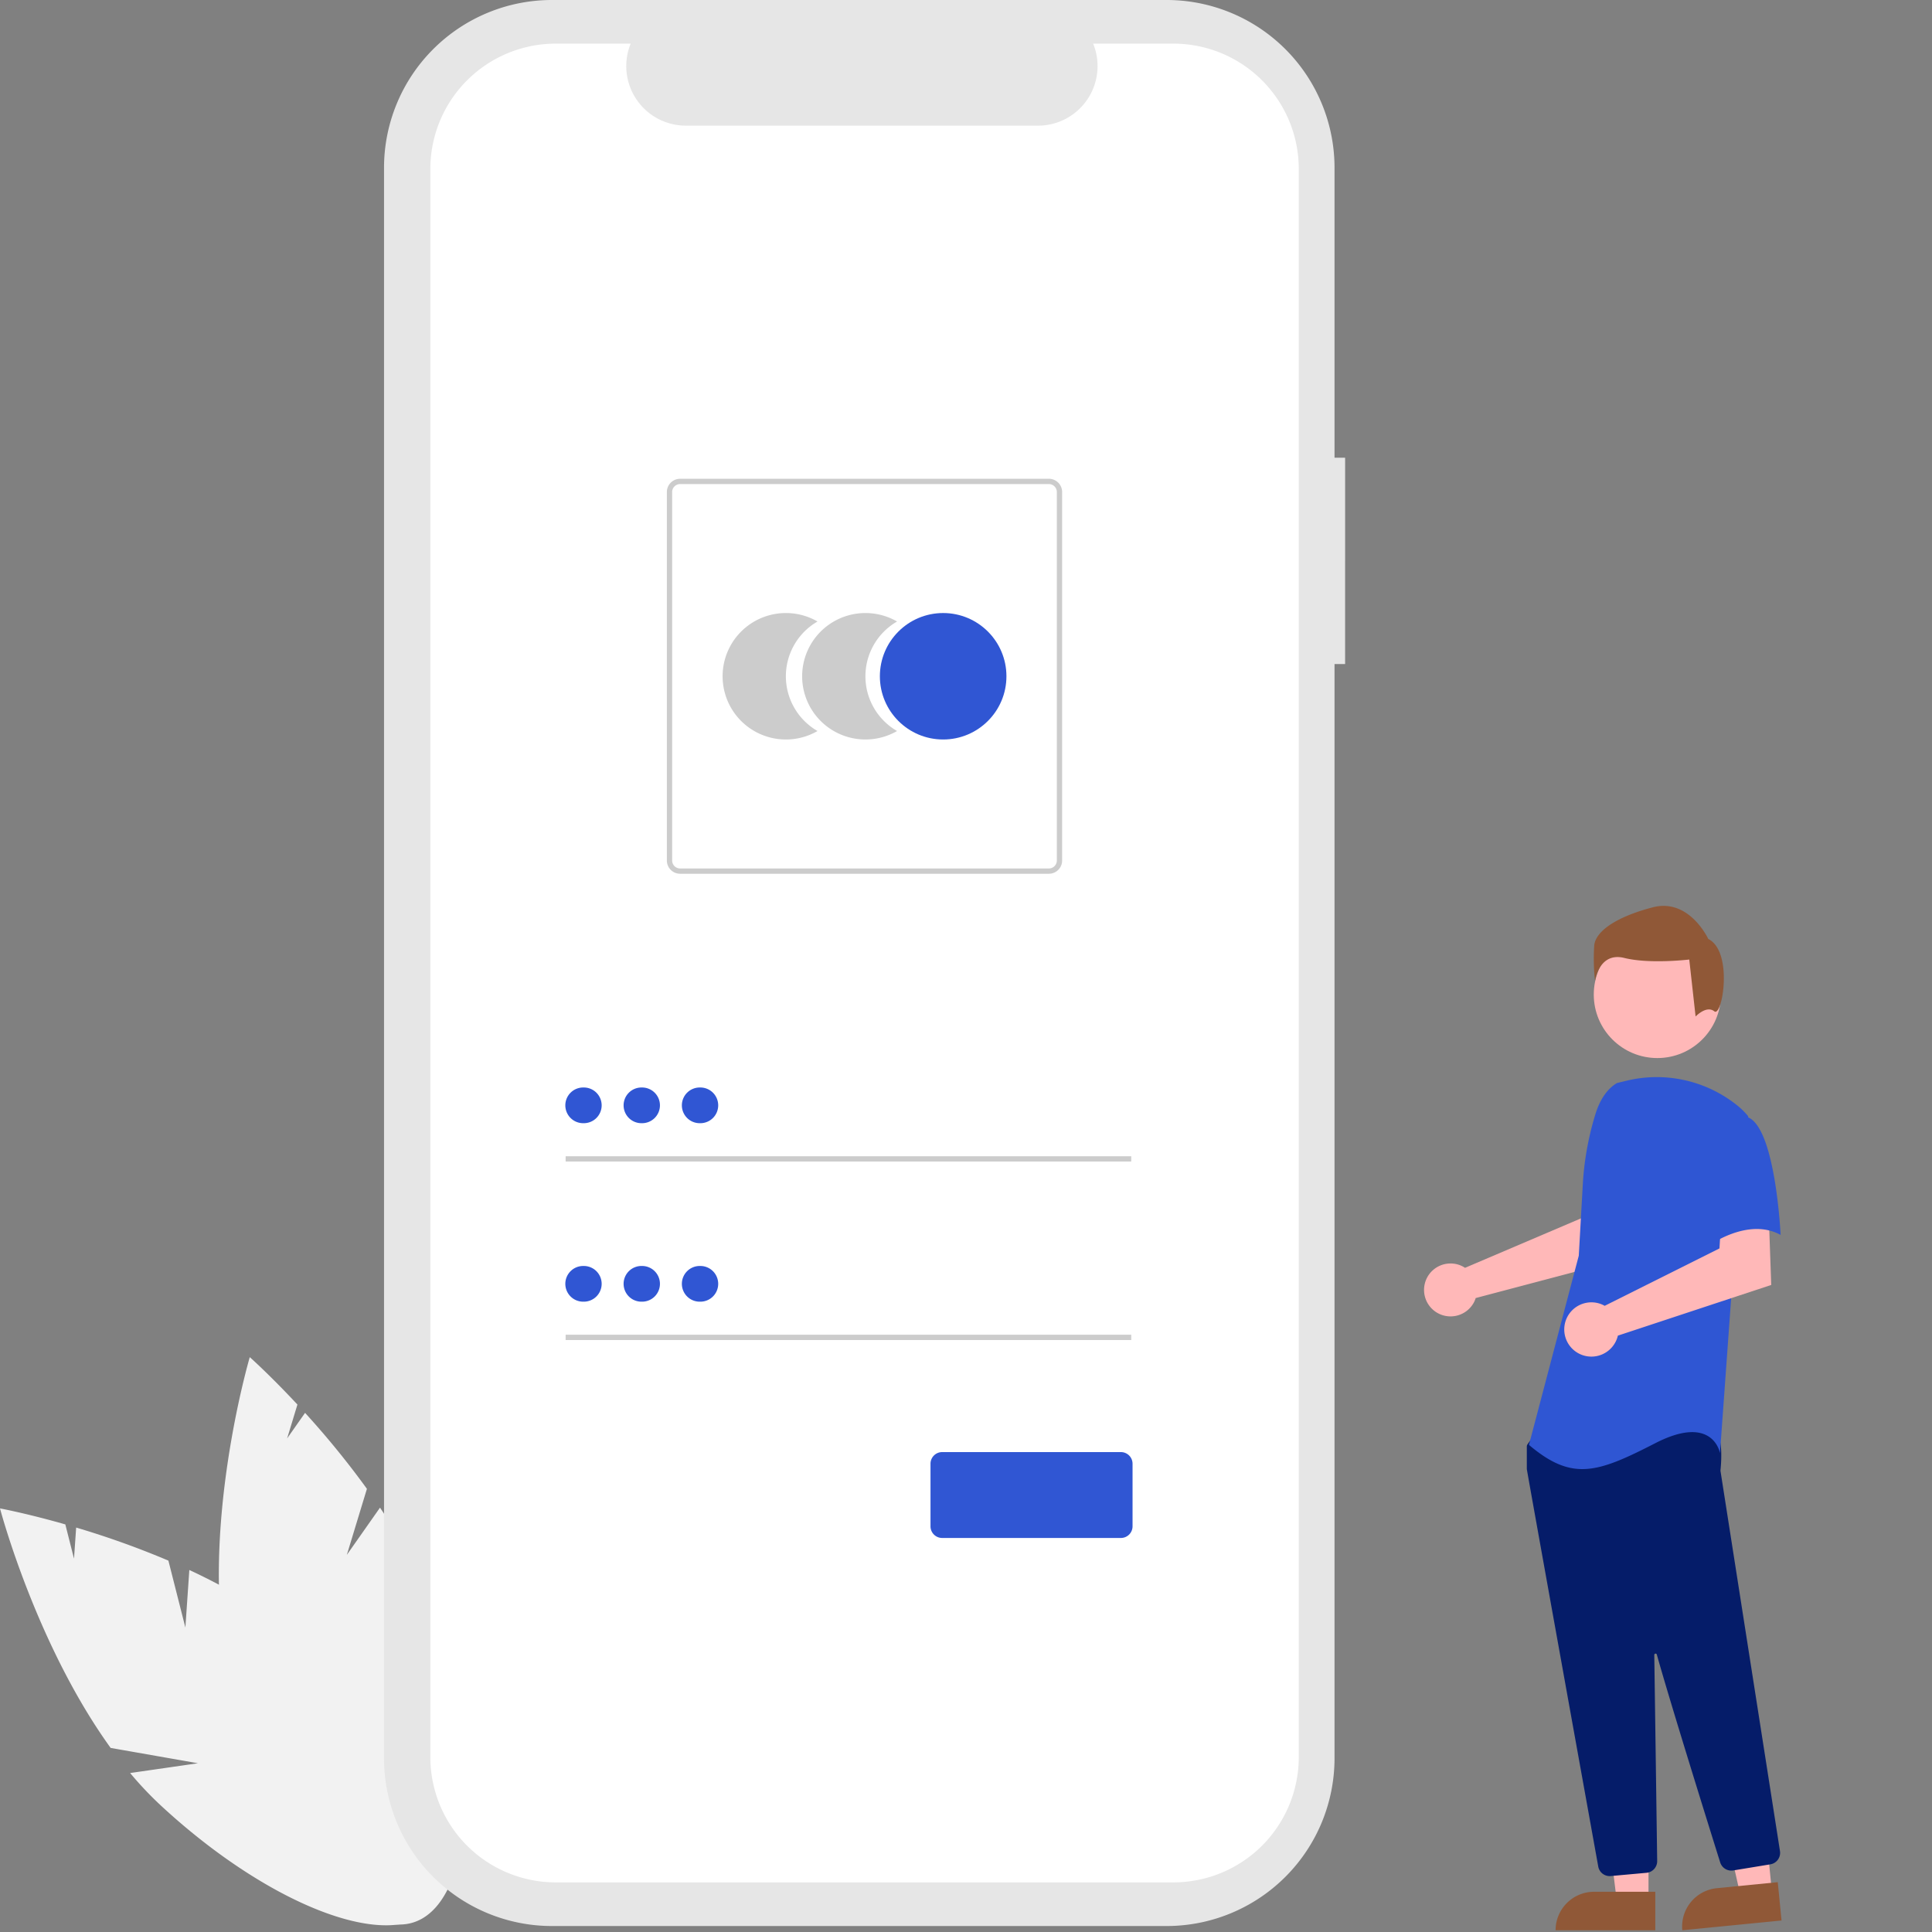 <svg xmlns="http://www.w3.org/2000/svg" width="350" height="350" fill="none"><rect width="100%" height="100%" fill="#808080" stroke="none"/><path fill="#F2F2F2" d="m33.583 294.844-3.076-12.121a158 158 0 0 0-16.71-5.991l-.39 5.633-1.573-6.206C4.79 274.148 0 273.263 0 273.263s6.47 24.59 20.045 43.39l15.816 2.776-12.287 1.771a64 64 0 0 0 5.494 5.819c19.745 18.314 41.738 26.717 49.122 18.768s-2.637-29.24-22.383-47.552c-6.12-5.678-13.81-10.234-21.508-13.82z"></path><path fill="#F2F2F2" d="m62.833 281.679 3.638-11.965a158 158 0 0 0-11.206-13.76l-3.246 4.622 1.862-6.126c-4.989-5.358-8.632-8.59-8.632-8.59s-7.18 24.393-5.286 47.498l12.103 10.545-11.436-4.831c.4 2.64.966 5.252 1.694 7.821 7.43 25.877 21.91 44.43 32.342 41.439 10.433-2.991 12.868-26.393 5.439-52.269-2.303-8.022-6.53-15.894-11.263-22.94z"></path><path fill="#E6E6E6" d="M243.681 82.915h-1.919V30.397a30.39 30.39 0 0 0-18.778-28.083A30.4 30.4 0 0 0 211.343 0H99.99a30.43 30.43 0 0 0-21.51 8.903 30.39 30.39 0 0 0-8.91 21.494V318.52a30.38 30.38 0 0 0 8.91 21.495 30.44 30.44 0 0 0 21.51 8.903h111.353a30.43 30.43 0 0 0 21.509-8.904 30.38 30.38 0 0 0 8.91-21.494V120.299h1.918z"></path><path fill="#fff" d="M212.567 7.905h-14.534a10.78 10.78 0 0 1-4.919 13.592 10.8 10.8 0 0 1-5.075 1.266h-63.792a10.8 10.8 0 0 1-8.958-4.769 10.77 10.77 0 0 1-1.035-10.089h-13.576a22.73 22.73 0 0 0-16.063 6.65 22.7 22.7 0 0 0-6.654 16.05V318.31a22.7 22.7 0 0 0 6.654 16.052 22.73 22.73 0 0 0 16.063 6.649h111.889a22.73 22.73 0 0 0 16.063-6.649 22.7 22.7 0 0 0 6.654-16.052V30.605c0-6.02-2.393-11.794-6.654-16.051a22.72 22.72 0 0 0-16.063-6.649"></path><path fill="#CCC" d="M142.368 122.512a11.45 11.45 0 0 1 5.734-9.92 11.47 11.47 0 0 0-15.66 4.192 11.45 11.45 0 0 0 4.197 15.648 11.47 11.47 0 0 0 11.463-.001 11.45 11.45 0 0 1-5.734-9.919"></path><path fill="#CCC" d="M156.779 122.512a11.452 11.452 0 0 1 5.734-9.92 11.48 11.48 0 0 0-11.464-.001 11.46 11.46 0 0 0-5.733 9.921 11.45 11.45 0 0 0 5.733 9.92 11.48 11.48 0 0 0 11.464-.001 11.44 11.44 0 0 1-5.734-9.919"></path><path fill="#3056D3" d="M170.862 133.966c6.33 0 11.463-5.128 11.463-11.454s-5.133-11.455-11.463-11.455c-6.331 0-11.464 5.129-11.464 11.455s5.133 11.454 11.464 11.454"></path><path fill="#CCC" d="M190.017 158.289h-66.809a2.4 2.4 0 0 1-1.696-.703 2.4 2.4 0 0 1-.703-1.694v-66.76a2.404 2.404 0 0 1 2.399-2.397h66.809a2.404 2.404 0 0 1 2.399 2.397v66.76c0 .635-.253 1.245-.703 1.694s-1.06.702-1.696.703m-66.809-70.595a1.44 1.44 0 0 0-1.44 1.438v66.76a1.44 1.44 0 0 0 1.44 1.438h66.809a1.443 1.443 0 0 0 1.44-1.438v-66.76a1.442 1.442 0 0 0-1.44-1.438zM204.934 209.464H102.469v.959h102.465z"></path><path fill="#3056D3" d="M105.705 203.477a3.234 3.234 0 1 0 0-6.467 3.234 3.234 0 1 0 0 6.467"></path><path fill="#CCC" d="M204.934 241.797H102.469v.96h102.465z"></path><path fill="#3056D3" d="M105.705 235.811a3.234 3.234 0 1 0 0-6.467 3.234 3.234 0 1 0 0 6.467M203.062 278.617H170.68a2.11 2.11 0 0 1-2.11-2.108v-11.341a2.11 2.11 0 0 1 2.11-2.108h32.382a2.11 2.11 0 0 1 2.11 2.108v11.341a2.11 2.11 0 0 1-2.11 2.108M116.263 203.477a3.234 3.234 0 1 0 0-6.467 3.234 3.234 0 1 0 0 6.467M126.818 203.477a3.234 3.234 0 1 0 0-6.467 3.234 3.234 0 1 0 0 6.467M116.263 235.811a3.234 3.234 0 1 0 0-6.467 3.234 3.234 0 1 0 0 6.467M126.818 235.811a3.234 3.234 0 1 0 0-6.467 3.234 3.234 0 1 0 0 6.467"></path><path fill="#FFB8B8" d="M264.742 229.309q.345.157.662.369l21.028-8.969.751-5.535 8.402-.051-.496 12.695-27.755 7.335a5 5 0 0 1-.21.566 4.8 4.8 0 0 1-1.855 2.064 4.81 4.81 0 0 1-5.311-.22 4.8 4.8 0 0 1-1.85-4.979 4.79 4.79 0 0 1 3.881-3.629 4.8 4.8 0 0 1 2.753.354M298.642 344.352h-5.748l-2.734-22.154h8.483z"></path><path fill="#905837" d="M288.788 342.711h11.085v6.974h-18.064a6.97 6.97 0 0 1 2.044-4.931 6.98 6.98 0 0 1 4.935-2.043"></path><path fill="#FFB8B8" d="m320.995 342.729-5.721.563-4.895-21.779 8.443-.831z"></path><path fill="#905837" d="m311.028 342.061 11.031-1.086.685 6.941-17.978 1.769a6.97 6.97 0 0 1 3.656-6.834 7 7 0 0 1 2.606-.79"></path><path fill="#FFB8B8" d="M300.242 191.677c6.359 0 11.515-5.152 11.515-11.507s-5.156-11.507-11.515-11.507-11.515 5.152-11.515 11.507 5.155 11.507 11.515 11.507"></path><path fill="#051c69" d="M291.607 339.872a2.1 2.1 0 0 1-2.07-1.733c-2.975-16.503-12.699-70.463-12.932-71.958a1 1 0 0 1-.007-.104v-4.023a.7.7 0 0 1 .131-.409l1.284-1.798a.69.69 0 0 1 .536-.293c7.325-.343 31.311-1.348 32.47.098 1.164 1.454.753 5.86.659 6.728l.004.091 10.777 68.866a2.11 2.11 0 0 1-1.742 2.405l-6.731 1.108a2.12 2.12 0 0 1-2.356-1.449c-2.082-6.647-9.062-29.008-11.481-37.66a.234.234 0 0 0-.46.065c.121 8.248.413 29.292.514 36.56l.011.782a2.12 2.12 0 0 1-1.919 2.126l-6.491.589a2 2 0 0 1-.197.009"></path><path fill="#2f56d3" d="M292.933 196.201c-2.009 1.194-3.212 3.387-3.902 5.62a53.3 53.3 0 0 0-2.29 12.724l-.729 12.93-9.028 34.28c7.825 6.615 12.338 5.112 22.871-.3 10.532-5.411 11.736 1.805 11.736 1.805l2.106-29.168 3.009-31.873a14 14 0 0 0-2.279-2.189 23.29 23.29 0 0 0-19.899-4.215z"></path><path fill="#FFB8B8" d="M290.001 236.232q.365.138.703.33l20.793-10.399.345-5.634 8.577-.591.459 12.843-27.786 9.182a4.923 4.923 0 0 1-7.029 3.263 4.92 4.92 0 0 1-2.654-4.92 4.91 4.91 0 0 1 3.666-4.222 4.92 4.92 0 0 1 2.926.148"></path><path fill="#2f56d3" d="M316.556 202.365c5.116 1.805 6.017 21.351 6.017 21.351-6.019-3.307-13.241 2.105-13.241 2.105s-1.505-5.112-3.31-11.727a11.5 11.5 0 0 1-.19-5.722 11.5 11.5 0 0 1 2.597-5.103s3.011-2.709 8.127-.904"></path><path fill="#905837" d="M310.566 183.213c-1.434-1.147-3.392.938-3.392.938l-1.148-10.323s-7.173.859-11.765-.286c-4.591-1.146-5.308 4.158-5.308 4.158a36.7 36.7 0 0 1-.143-6.452c.286-2.581 4.017-5.161 10.617-6.882 6.599-1.72 10.043 5.735 10.043 5.735 4.591 2.294 2.531 14.259 1.096 13.112"></path></svg>